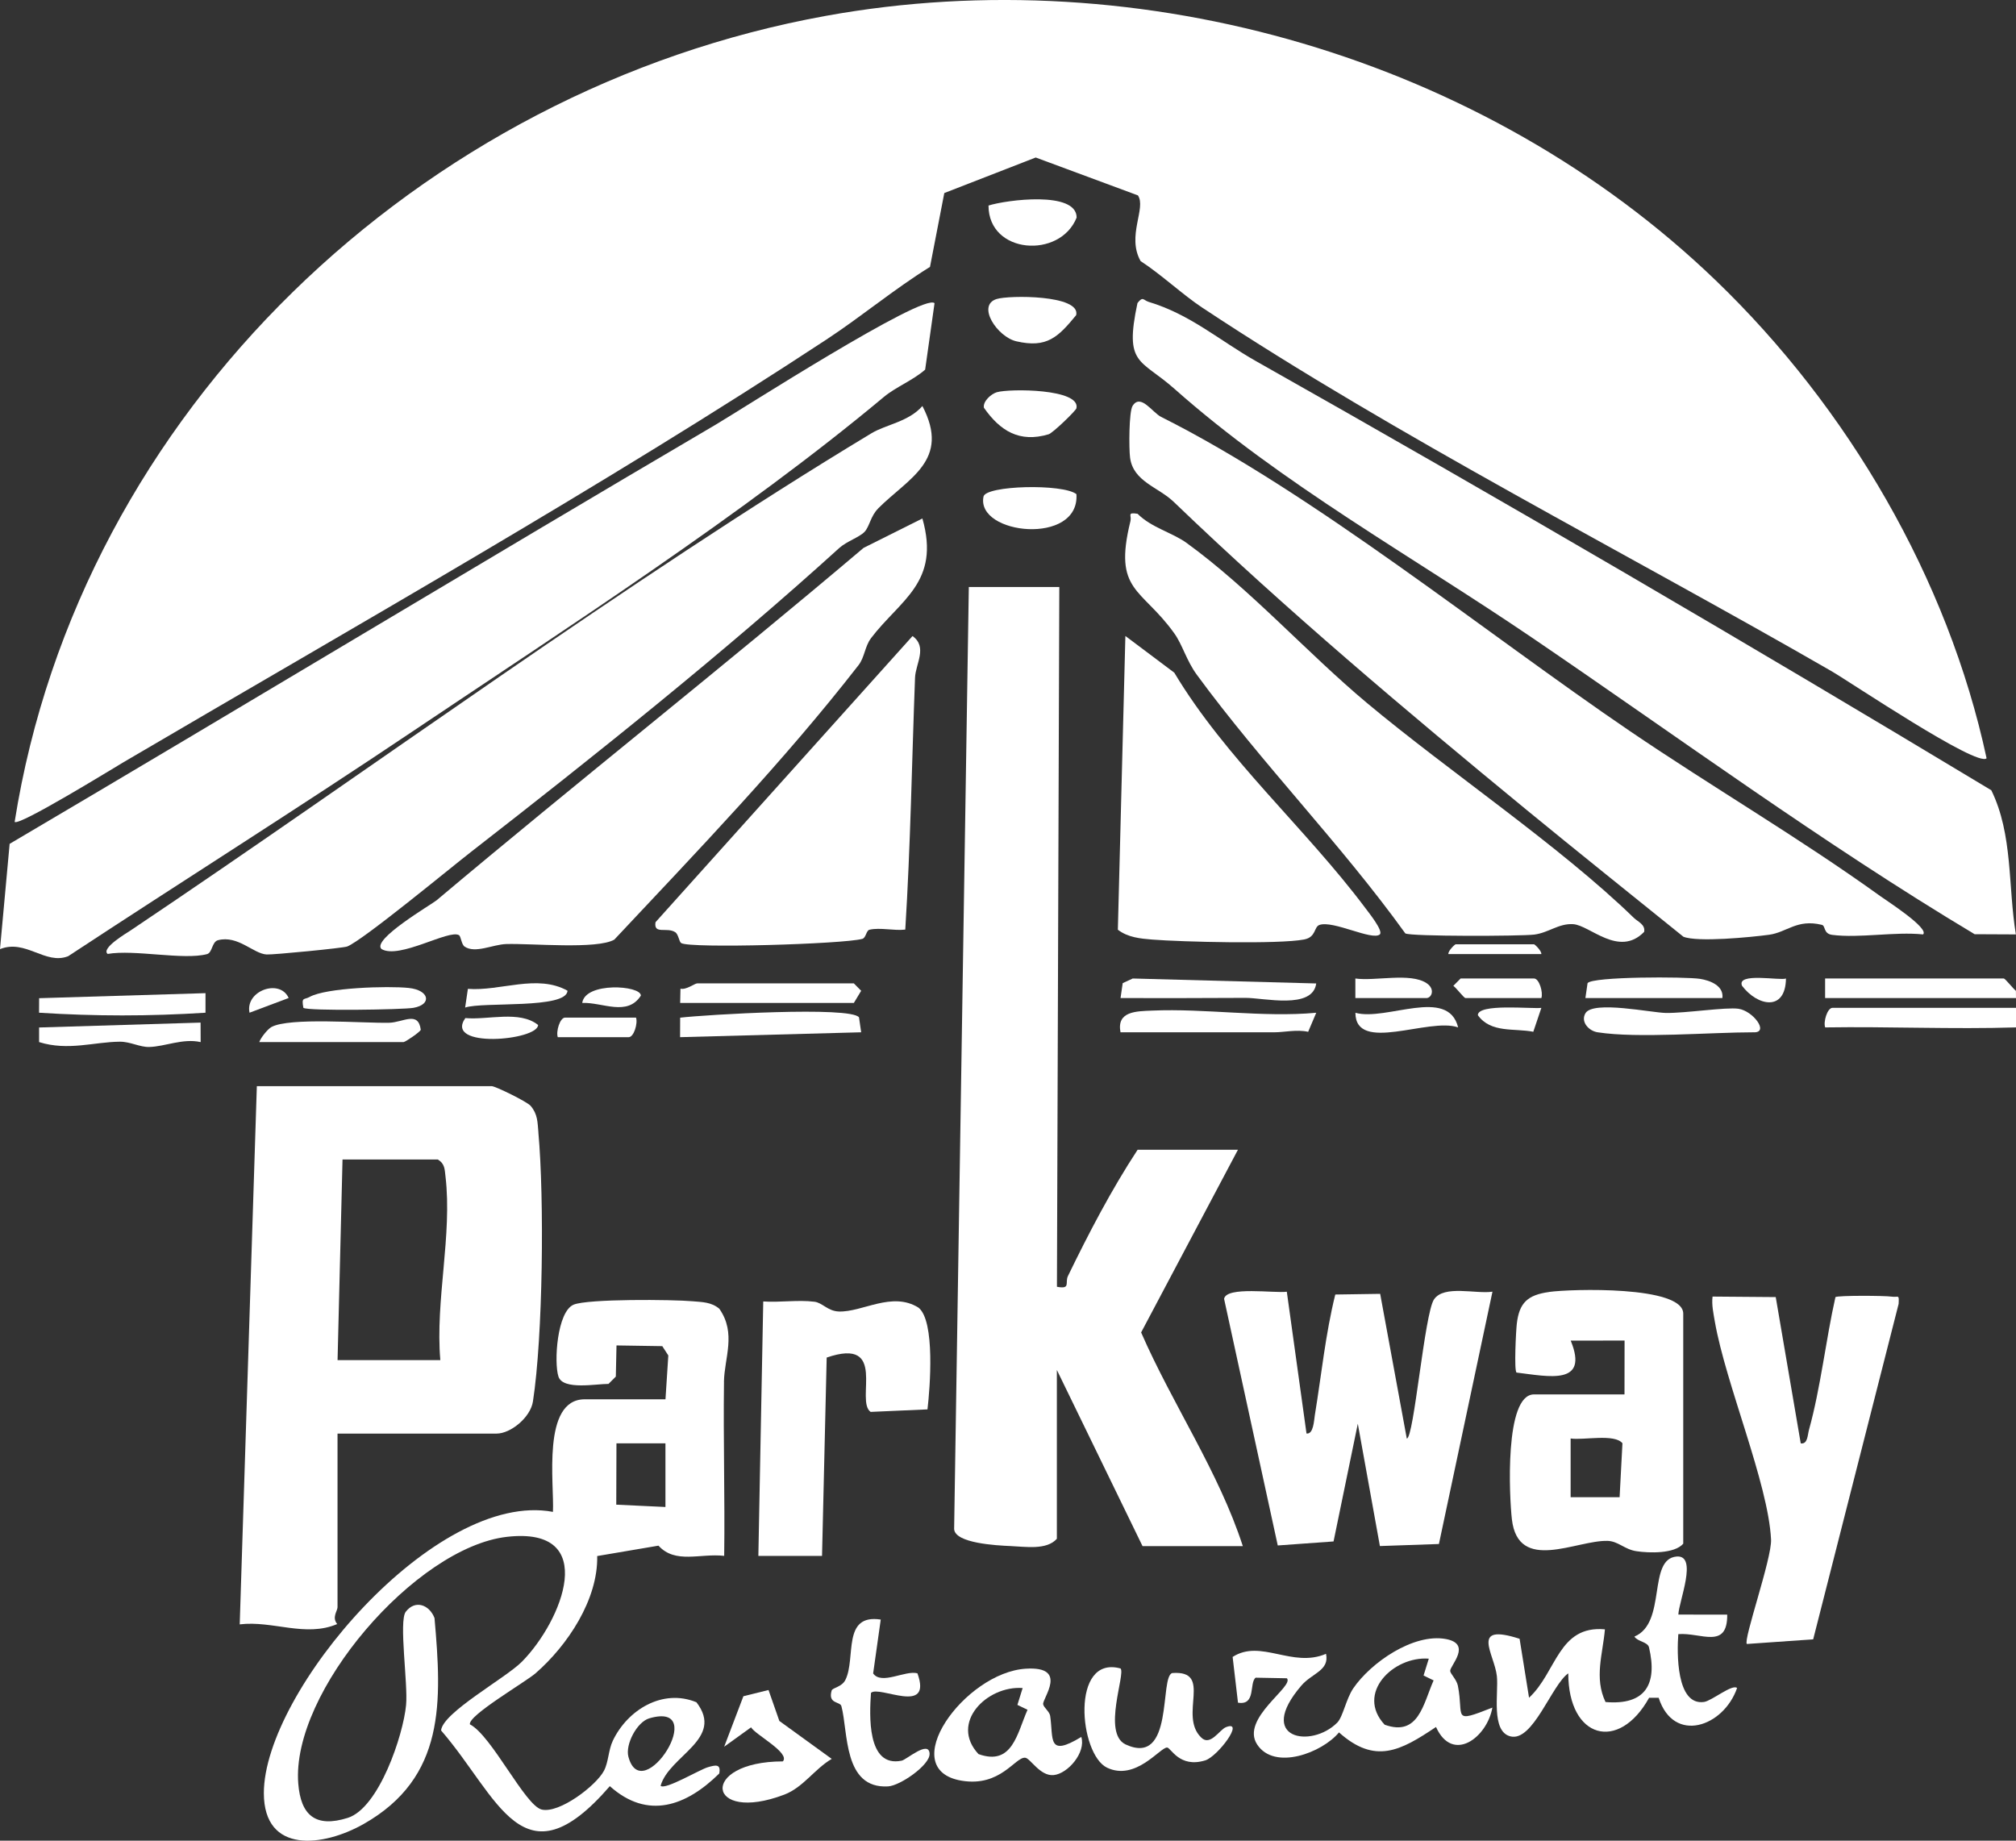 <svg xmlns="http://www.w3.org/2000/svg" id="Layer_2" data-name="Layer 2" viewBox="0 0 512 467.48"><rect x="0" y="0" width="512" height="467.48" fill="#333333" stroke="none"/><defs><style>      .cls-1 {        fill: #fff;      }    </style></defs><g id="Layer_2-2" data-name="Layer 2"><g id="Layer_1-2" data-name="Layer 1-2"><g><path class="cls-1" d="M315.65,392.67h-25.48l-21.76-44.74v42.87c-2.59,2.94-8.01,2-11.8,1.85-3.49-.15-14.1-.7-14.29-4.33l3.73-239.24h22.98l-.6,177.72c3.59.69,1.98-1.06,2.8-2.74,5.3-10.91,11.03-21.91,17.69-32.06h25.48l-24.59,46.4c7.99,18.31,19.72,35.39,25.83,54.27h.01Z"></path><path class="cls-1" d="M183.86,350.99c.08-6.08,3.22-12.34-1.17-18.6-2-1.71-4.35-1.7-6.8-1.91-5-.45-26.64-.65-30.22.87-4.2,1.78-5.02,14.67-3.84,18.26,1.14,3.51,9.64,1.83,12.71,1.86l1.86-1.86.17-7.91,11.63.18,1.53,2.37-.72,11.13h-20.51c-10.98,0-7.7,21.55-8.07,28.59-29.8-5.62-73.44,45.68-73.42,71.44.02,15.58,15.19,13.58,25.33,7.84,20.87-11.83,19.87-31.14,18.01-52.32-1.29-3.34-4.87-4.75-7.3-1.59-1.81,2.35.6,18.33.08,23.7-.72,7.64-6.88,26.15-14.82,28.65-8.16,2.57-11.92-.65-12.56-8.7-1.86-23.25,29.85-60.03,52.99-62.68,23.79-2.72,14,21.42,3.79,31.73-4.08,4.13-20.13,12.91-20.51,17.44,14.64,16.89,20.7,39.77,42.86,14.15,9.62,8.63,19.42,5.04,27.78-3.21.5-2.55-1.02-2.13-2.85-1.61-2.12.6-10.88,5.86-12.04,4.73,2.17-7.69,16.32-11.87,9.1-21.22-8.63-3.54-17.49,1.95-21.22,9.74-1.17,2.47-1.09,5.44-2.27,7.67-1.98,3.76-11.33,10.91-15.81,9.84-4.23-1.01-12.69-18.78-18.23-21.64-.5-2.25,14.08-10.71,16.7-12.99,8.11-7.07,15.86-18.7,15.63-29.75l15.56-2.64c4.31,4.72,10.56,1.9,16.69,2.59.2-14.7-.25-29.46-.05-44.16h-.01ZM164.91,436.4c15.59-4.55-1.85,22.93-5.32,9.74-.82-3.11,2.18-8.83,5.32-9.74ZM169,382.73l-12.49-.59.05-15.58h12.44v16.17h0Z"></path><path class="cls-1" d="M379.04,328.04l-13.6,64.09-14.99.52-5.61-31.07-6.16,29.9-14.17,1.02-13.63-62.63c.55-3.26,12.88-1.38,15.93-1.81l5,36.01c1.8.25,1.9-3.37,2.12-4.68,1.68-10.21,2.69-20.56,5.19-30.62l11.4-.17,6.76,36.75c1.8,0,4.5-31.83,6.92-35.35,2.55-3.73,10.63-1.31,14.84-1.95h0Z"></path><path class="cls-1" d="M482.19,331.15l-21.7,85.19-16.84,1.18c-.99-.94,6.38-21.77,6.14-26.54-.71-14.27-11.53-39.51-14.29-55.41-.35-2.1-.82-4.13-.57-6.28l16.05.13,6.35,37.15c1.8.29,1.73-2.2,2.1-3.47,2.97-10.71,4.26-22.78,6.71-33.67.54-.45,12.49-.39,14.2-.13,1.86.27,1.98-.74,1.85,1.86h0Z"></path><path class="cls-1" d="M235.56,357.94l-14.45.64c-4-2.79,4.52-19.17-11.16-13.8l-1.18,50.38h-16.17l1.24-64.63c4.25.29,8.8-.45,12.99.07,2.03.24,3.39,2.38,6.19,2.48,5.99.22,13.53-5.2,20.26-.97,4.25,3.41,2.92,20.36,2.27,25.83h0Z"></path><path class="cls-1" d="M441.16,428.71c-3.41,9.84-16.08,14.3-19.91,2.48h-2.43c-7.7,13.88-20.51,10.39-20.53-6.21-4.2,2.89-8.96,17.44-14.67,16.01-5.04-1.24-3-11.06-3.46-15.29-.59-5.62-7-13.61,5.77-9.5l2.4,14.97c7.02-6.48,7.42-18.43,19.27-17.37-.54,6.26-2.77,12.34.15,18.46,10.19.87,13.23-4.57,11.05-13.87-.34-1.43-2.92-1.46-3.71-2.75,8.31-3.46,3.24-19.74,10.74-20.33,5.44-.42.54,11.4.42,14.74l12.41.02c.08,8.98-6.75,4.47-12.42,4.95-.35,4.53-.59,18.26,6.55,17.22,1.96-.29,7.18-4.63,8.38-3.54h0Z"></path><path class="cls-1" d="M370.26,428.14c-.32-1.61-1.96-3.09-1.96-3.79,0-1.38,5.62-6.85-1.11-8.09-8.23-1.51-19.04,5.99-23.5,12.52-1.83,2.7-2.62,7.23-4.06,8.7-6.56,6.65-20.85,4.23-9.1-9.42,2.7-3.14,7.15-3.78,6.24-8.04-8.56,3.68-16.57-3.83-23.72.79l1.36,11.62c4.65.76,2.8-5.02,4.48-6.35l7.94.15c1.96,2.06-11.88,10.24-7.55,16.82,4.4,6.7,16.5,2.1,20.78-3.07,9.18,8.19,15.63,4.67,24.64-1.38,4.23,9.33,12.98,2.67,14.32-4.92-10.47,4.13-7.18,2.45-8.76-5.54h0ZM351.67,438.04c-7.44-7.97,2.17-17.47,11.2-16.79l-1.33,4.28,2.55,1.24c-2.64,5.94-3.79,14.35-12.42,11.26h0Z"></path><path class="cls-1" d="M274.62,441.13c-8.68,5.27-7.05.5-7.91-5.35-.17-1.11-1.65-2.12-1.78-2.95-.24-1.46,6.58-9.72-4.41-9.03-15.54.97-33.37,25.63-16.27,28.45,9.87,1.63,13.55-6.03,16.1-5.84,1.31.1,3.79,4.75,7.25,4.41,3.61-.35,8.24-5.76,7.02-9.69h0ZM248.52,445.5c-7.44-7.97,2.17-17.46,11.2-16.79l-1.33,4.28,2.57,1.24c-2.64,5.94-3.81,14.35-12.44,11.26h0Z"></path><path class="cls-1" d="M306.07,447.09c-6.56,2.01-8.7-3.26-9.67-3.27-1.78-.03-7.97,8.58-15.24,5.12-7.1-3.39-9.33-28.69,3.42-25.2,1.34,1.33-4.67,16.33,1.23,19.27,12.51,5.84,8.56-17.37,11.94-18.11,10.41-.74,1.51,10.73,7.29,16.35,2.3,2.37,4.68-1.95,6.29-2.59,4.99-2-2.06,7.45-5.25,8.43h-.01Z"></path><path class="cls-1" d="M236.08,445.48c.05,2.77-7.4,8.02-10.54,8.21-11.43.64-10.09-13.85-11.85-20.38-.34-1.24-3.47-.5-2.48-3.96.22-.74,2.59-.86,3.51-2.74,2.72-5.54-.94-16.8,8.96-15.29l-1.93,13.68c2.12,3.02,8.17-.87,11.25-.03,3.89,10.84-9.75,2.97-11.8,4.97-.37,5.51-1.11,19.05,7.79,17.22,1.24-.25,7.02-5.39,7.1-1.68h-.01Z"></path><path class="cls-1" d="M211.24,446.7c-4.4,2.59-7.25,7.25-12.05,9.08-19.81,7.52-21.84-8.39-.37-8.44,1.95-2.17-7.07-6.82-8.07-8.65l-6.83,4.92,4.88-12.82,6.38-1.58,2.75,7.86,13.31,9.64h0Z"></path><path class="cls-1" d="M218.71,262.17l-45.99,1.24.02-4.95c6.4-.76,43.33-2.95,45.42-.08l.55,3.79Z"></path><path class="cls-1" d="M334.28,249.77c-.92,6.71-13.31,3.64-17.96,3.66-10.59.05-21.18.08-31.74.05l.55-3.79,2.55-1.18,46.6,1.26h0Z"></path><path class="cls-1" d="M512,255.96v4.97c-16.1.5-32.3-.25-48.46,0-.52-1.39.54-4.97,1.86-4.97h46.6Z"></path><path class="cls-1" d="M334.28,257.22l-2.05,4.83c-2.85-.65-6.13.12-8.51.12h-39.15c-1.02-5.37,3.98-5.34,8.07-5.51,13.38-.59,28.08,1.8,41.63.55h0Z"></path><path class="cls-1" d="M512,253.48h-48.48v-4.97h45.37c.37,0,2.32,2.53,3.09,3.12l.02,1.85h0Z"></path><path class="cls-1" d="M445.51,262.17c-11.26,0-29.53,1.59-39.77,0-2.25-.34-4.41-2.69-3.06-4.88,2.03-3.22,16.79-.08,20.4-.03,4.92.08,15.33-1.53,18.45-1.06,3.68.54,7.77,5.98,3.98,5.98h0Z"></path><path class="cls-1" d="M218.71,251.63l-1.86,3.09h-44.11l.08-3.63c1.48.37,3.59-1.34,4.26-1.34h39.77l1.86,1.88Z"></path><path class="cls-1" d="M52.19,252.23v4.97c-14.23.91-28.03.91-42.27,0l.02-3.69,42.25-1.28h0Z"></path><path class="cls-1" d="M106.86,261.53c-.13.55-3.94,3.12-4.35,3.12h-36.66c.39-1.14,2.13-3.27,3.04-3.79,4.53-2.55,23.18-.96,29.95-1.11,3.51-.08,7.4-3.09,8.02,1.78h0Z"></path><path class="cls-1" d="M50.95,264.66c-4.48-1.02-9.1,1.16-13.06,1.24-2.35.07-4.8-1.36-7.45-1.34-6.55.05-13.14,2.4-20.51.1v-3.71l41.01-1.24.02,4.95h0Z"></path><path class="cls-1" d="M437.44,253.48h-34.8l.55-3.79c1.23-1.7,24.89-1.66,28.57-1.09,2.5.39,6.08,1.73,5.67,4.88h0Z"></path><path class="cls-1" d="M105,255.96c-2.65.47-26.84.84-27.95,0-.54-2.84.17-1.98,1.58-2.77,4.2-2.35,19.89-2.84,25.18-2.28,5.24.55,5.98,4.2,1.19,5.05Z"></path><path class="cls-1" d="M370.32,260.93c-7.39-2.62-26.05,6.71-26.09-3.71,7.89,2.18,23.52-6.66,26.09,3.71Z"></path><path class="cls-1" d="M144.13,251.61c-.22,4.72-21.55,2.75-26,4.28l.7-4.75c8.26.64,17.58-3.84,25.3.47Z"></path><path class="cls-1" d="M391.46,253.48h-19.27c-.39,0-2.28-2.52-3.09-3.11l1.85-1.86h18.65c1.31,0,2.35,3.53,1.86,4.97Z"></path><path class="cls-1" d="M159.67,263.41h-18.01c-.5-1.44.55-4.97,1.86-4.97h18.01c.5,1.44-.54,4.97-1.86,4.97Z"></path><path class="cls-1" d="M362.25,253.48h-18.03v-4.97c5.05.72,13.92-1.56,18.08,1.18,2.28,1.51,1.29,3.79-.05,3.79h0Z"></path><path class="cls-1" d="M136.66,260.31c-.07,3.96-24,6.09-18.48-1.75,5.72.54,13.75-2.03,18.48,1.75Z"></path><path class="cls-1" d="M391.46,255.96l-2.05,6.08c-4.82-.96-10.78.4-14.08-4.21-.03-3.04,13.6-1.56,16.13-1.86h0Z"></path><path class="cls-1" d="M162.76,252.86c-3.47,5.37-9.69,1.66-14.89,1.85.72-5.39,14.94-4.48,14.89-1.85Z"></path><path class="cls-1" d="M391.46,242.3h-23.62c-.1-.81,1.65-2.48,1.86-2.48h19.89c.2,0,1.95,1.68,1.86,2.48h.01Z"></path><path class="cls-1" d="M453.58,248.51c-.12,8.53-7.29,6.98-11.16,1.85-1.46-3.49,9.77-1.24,11.16-1.85Z"></path><path class="cls-1" d="M73.31,253.46l-9.94,3.74c-1.16-5.57,7.7-8.75,9.94-3.74Z"></path><path class="cls-1" d="M393.4,328.13c-5.47.76-7.54,2.77-8.17,7.97-.22,1.76-.74,12.1-.07,12.49,8.16.99,18.46,3.37,13.75-8.11l13.68-.02-.02,13.68h-22.98c-7.57,0-6.26,26.14-5.62,31.71,1.59,13.75,16.42,5.25,24.32,5.49,2.69.08,4.31,2.18,7.32,2.62,3.24.49,9.67.67,11.88-1.91v-58.42c0-7.15-28.62-6.28-34.09-5.51h0ZM411.33,380.25h-12.44v-14.92c3.29.5,11.1-1.28,13.16,1.21l-.72,13.71h0Z"></path><path class="cls-1" d="M136.74,287.6c-.24-2.59-.15-4.58-1.96-6.73-.91-1.09-9-5.02-9.89-5.02h-59.66l-4.35,136.69c8.38-1.02,16.67,3.36,24.76-.08-1.41-1.7.08-3.36.08-4.26v-44.11h40.4c3.58,0,8.61-4.11,9.23-8.16,2.55-16.53,2.9-51.53,1.38-68.32h0ZM111.83,345.43h-26.1l1.26-50.95h24.22c1.78,1.09,1.71,2.48,1.93,4.28,1.76,14.97-2.62,31.52-1.31,46.67Z"></path><path class="cls-1" d="M504.53,192.58c-2.35,2.37-34.87-19.52-39.38-22.12-51.87-29.91-110.39-59.57-159.89-92.38-4.82-3.19-10.44-8.44-15.58-11.77-3.61-6.36,1.51-13.51-.69-16.69l-25.95-9.62-23.22,9.03-3.63,18.75c-9.13,5.67-17.32,12.54-26.3,18.45-56.07,36.86-120.22,73.1-178.49,107.33-2.69,1.58-26.64,16.35-27.68,15.17C20.26,104.28,106.78,22.68,209.73,4.03c80.19-14.54,167.41,10.78,226.03,67.2,33.57,32.31,58.97,75.72,68.77,121.35h0Z"></path><path class="cls-1" d="M237.34,77.02l-2.38,16.85c-3.04,2.7-7.45,4.41-10.47,6.93-35.72,29.85-80.74,58.79-119.94,85.11-28.82,19.35-58.25,37.87-87.24,56.94-5.82,2.28-10.76-4.41-17.31-1.8l2.45-26.74c59.93-35.32,119.37-71.24,179.35-106.48,5.81-3.41,52.86-33.61,55.55-30.82h-.01Z"></path><path class="cls-1" d="M511.98,237.31l-10.49-.05c-38.57-23.1-75.14-49.97-112.37-75.29-30.38-20.65-63.69-39.1-90.86-63.23-8.7-7.7-12.76-5.91-9.38-21.77,1.41-1.83,1.49-.72,2.85-.3,10.56,3.17,18.01,9.82,27.24,15.04,62.78,35.44,125.02,71.8,186.76,108.99,5.54,11.33,4.21,24.42,6.24,36.61h.01Z"></path><path class="cls-1" d="M488.38,237.31c-7.2-.74-16.13,1.01-23.06.12-2.3-.3-1.63-2.32-2.64-2.55-6.31-1.54-8.85,1.9-13.38,2.52-4.62.62-18.15,1.95-21.77.5-13.29-10.73-26.64-21.39-39.85-32.23-30.22-24.84-61.17-50.9-89.57-78.19-3.91-3.78-10.31-5.15-11.11-11.26-.3-2.27-.3-11.65.64-13.14,2.05-3.22,4.99,1.65,7.23,2.79,38.73,19.42,82.29,54.79,119.05,79.79,20.98,14.25,43.11,27.16,63.67,41.97,1.46,1.06,12.54,8.17,10.79,9.7v-.02Z"></path><path class="cls-1" d="M223.01,129.16c-1.9,1.9-2.17,4.53-3.42,5.89-1.29,1.39-4.57,2.43-6.45,4.13-29.01,26.34-62.34,52.94-93.26,76.98-5.49,4.26-27.63,22.58-31.69,24.22-.96.39-18.8,2.13-20.48,2.03-3.39-.2-7.25-4.94-12.34-3.63-1.58.42-1.41,3.17-2.8,3.54-5.98,1.58-18.41-1.23-25.23-.05-1.78-1.43,4.9-5.34,5.82-5.96,61.19-41.04,125.78-88.65,188.16-126.27,3.74-2.25,9.42-2.9,12.94-6.92,7.22,13.8-3.54,18.28-11.25,26.02v.02Z"></path><path class="cls-1" d="M221.18,162.13c-1.53,2.01-1.59,4.82-3.14,6.8-19.05,24.51-40.77,47.05-62.03,69.71-4.43,2.53-21.03.92-27.45,1.12-3.39.1-7.87,2.47-10.56.65-.82-.55-.92-2.59-1.43-2.9-2.5-1.56-15.14,6.18-19.66,3.53-2.7-2.35,12.76-11.38,13.97-12.39,35.72-30.05,72.67-59.19,108.44-89.5l14.94-7.47c4.63,16.28-5.64,20.63-13.09,30.45h0Z"></path><path class="cls-1" d="M417.54,236.69c-6.4,6.53-13.75-1.71-18.01-1.98-3.68-.23-6.26,2.2-9.9,2.65-3.51.42-31.31.5-32.72-.3-16.45-22.83-36.33-43.02-52.96-65.7-2.62-3.58-3.64-7.6-5.69-10.47-8.33-11.68-15.61-10.54-11.16-28.55.35-1.46-.96-2.27,1.8-1.86,3.53,3.54,8.83,4.78,12.47,7.42,16.05,11.63,30.65,27.97,45.76,40.61,20.82,17.41,49.02,36.33,67.82,54.61,1.04.99,3,1.71,2.6,3.59v-.02Z"></path><path class="cls-1" d="M350.43,237.31c-1.9,1.68-11.87-3.64-15.34-2.4-1.43.5-.79,3.09-3.88,3.69-6.38,1.24-31.14.62-38.61.02-3.04-.25-6.18-.55-8.7-2.5l1.91-74.6,12.42,9.32c13.09,21.87,33.35,39.53,48.45,59.68.84,1.14,4.73,5.93,3.74,6.8h.01Z"></path><path class="cls-1" d="M232.39,172.1c-.81,21.35-1.14,42.62-2.48,63.99-2.87.34-6.38-.59-9.08.03-.87.2-.87,2.08-1.85,2.33-4.87,1.33-43.76,2.47-45.98,1.06-.55-.34-.67-2.22-1.53-2.77-2.08-1.36-5.52.69-4.99-2.53l65.27-72.67c3.89,2.77.77,7.08.64,10.56Z"></path><path class="cls-1" d="M273.43,55.26c-4.2,10.54-22.39,9.32-22.38-3.06,4.57-1.44,22.41-3.78,22.38,3.06Z"></path><path class="cls-1" d="M273.38,103.69c-.15.62-5.99,6.29-7.08,6.61-7.42,2.22-12.34-.91-16.42-6.75-.29-1.63,1.83-3.49,3.26-3.93,3.22-.96,21.35-.91,20.24,4.06h0Z"></path><path class="cls-1" d="M249.78,126.12c.57-2.85,20.16-3.32,23.6-.62.86,13.13-25.58,10.34-23.6.62Z"></path><path class="cls-1" d="M273.33,80.02c-4.6,5.59-7.42,8.46-15.21,6.66-4.82-1.11-10.14-9.08-5.04-10.73,3.11-1.01,21.4-1.09,20.24,4.06h0Z"></path></g></g></g></svg>
